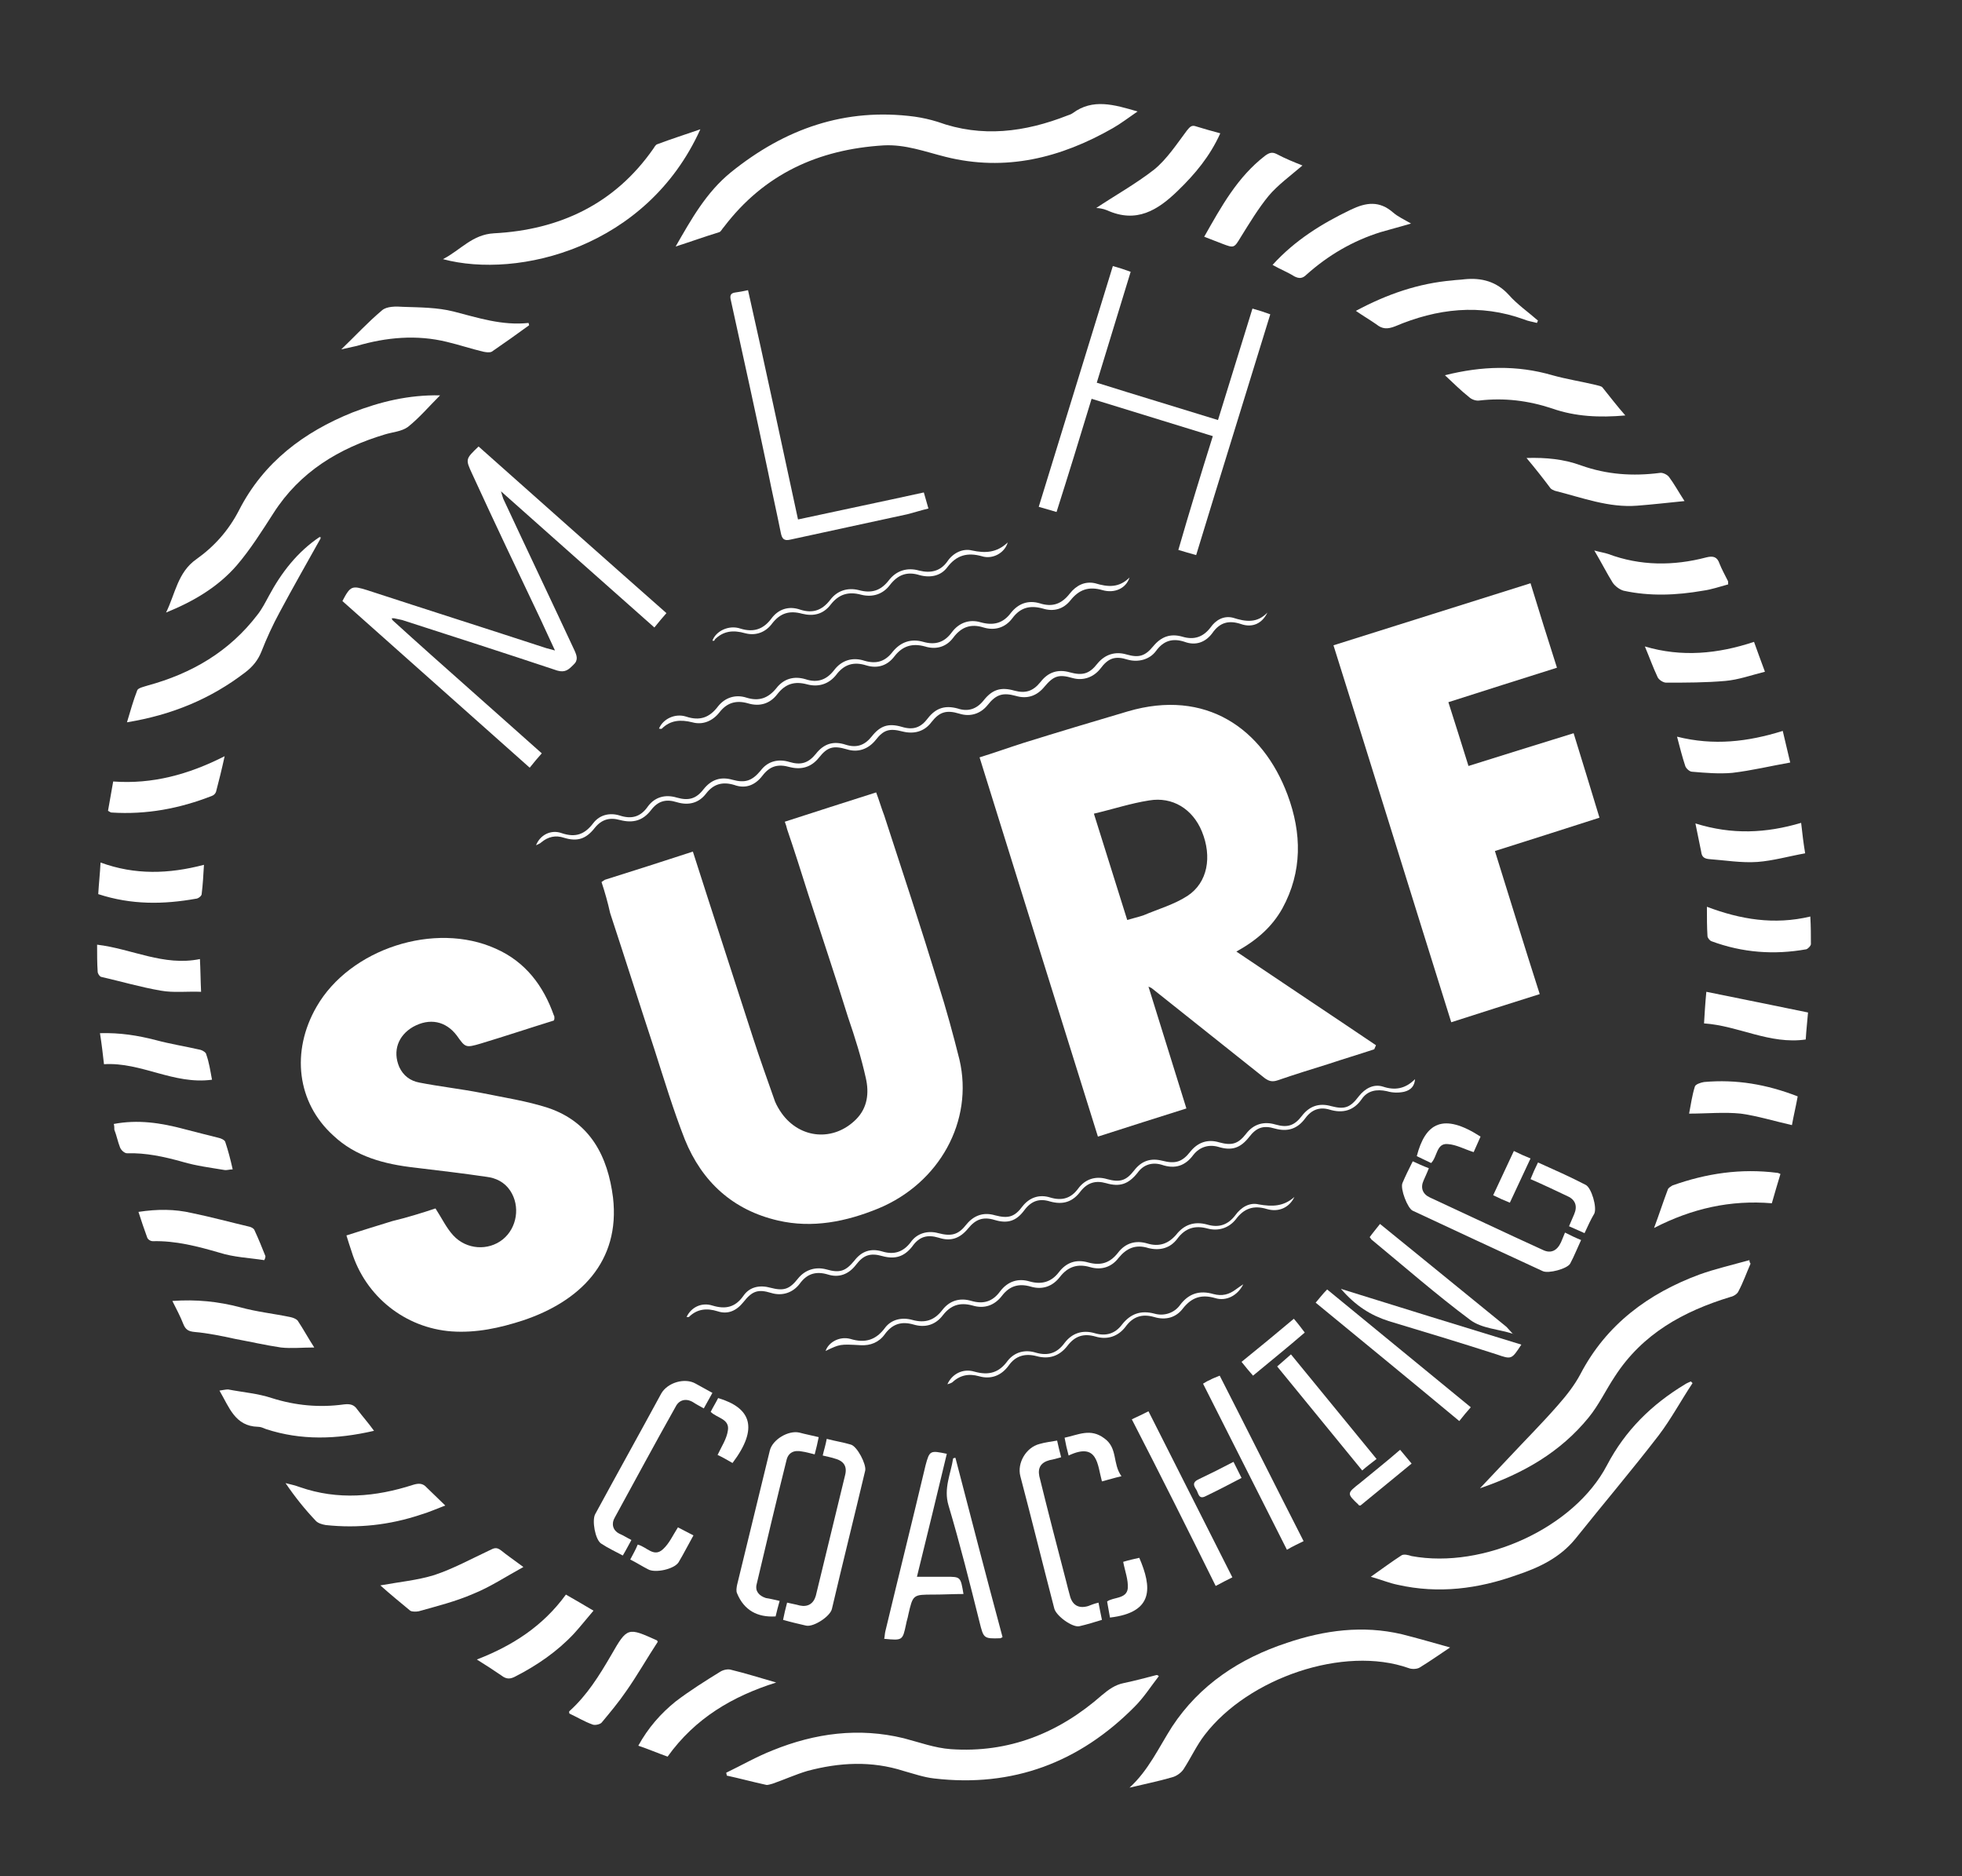 <?xml version="1.0" encoding="utf-8"?>
<!-- Generator: Adobe Illustrator 24.2.0, SVG Export Plug-In . SVG Version: 6.00 Build 0)  -->
<svg version="1.1" id="Layer_1" xmlns="http://www.w3.org/2000/svg" xmlns:xlink="http://www.w3.org/1999/xlink" x="0px" y="0px"
	 viewBox="0 0 341.5 326.5" style="enable-background:new 0 0 341.5 326.5;" xml:space="preserve">
<rect x="0" y="0" width="341.5" height="326.5" fill="#333333" stroke="none"/>
<style type="text/css">
	.st0{fill:#FFFFFF;}
</style>
<path class="st0" d="M19.8,195.6c4.2-0.8,8.2-0.2,12.3,0.9c1.9,0.5,3.9,1,5.9,1.5c0.5,0.1,1.1,0.4,1.2,0.7c0.5,1.5,0.9,3,1.3,4.8
	c-0.6,0-1,0.2-1.5,0.1c-2.4-0.4-4.8-0.7-7.2-1.4c-3.2-0.9-6.4-1.6-9.7-1.5c-0.4,0-1-0.5-1.2-1c-0.4-1-0.6-2.1-1-3.1
	C19.9,196.2,19.9,195.9,19.8,195.6z"/>
<path class="st0" d="M215.2,165.6c8.3,5.6,16.3,10.9,24.3,16.3c-0.1,0.2-0.2,0.5-0.3,0.7c-2.7,0.9-5.4,1.7-8.1,2.6
	c-2.9,0.9-5.8,1.8-8.7,2.8c-0.9,0.3-1.5,0.2-2.3-0.4c-6.5-5.2-13.1-10.4-19.6-15.6c-0.1-0.1-0.2-0.1-0.6-0.3
	c2.2,7.1,4.4,14.1,6.6,21.2c-5.1,1.6-10.1,3.2-15.4,4.9c-6.9-22-13.7-43.9-20.6-66c2.6-0.8,5.1-1.7,7.6-2.5
	c6.1-1.9,12.1-3.7,18.2-5.5c13.6-4,23.5,3,27.8,14.5c2.5,6.7,2.6,13.4-0.9,19.8C221.4,161.3,218.8,163.6,215.2,165.6z M190.4,141.6
	c2,6.4,3.9,12.4,5.8,18.5c1-0.3,1.9-0.5,2.8-0.8c2.6-1.1,5.4-1.9,7.7-3.4c3.5-2.3,4.3-6.8,2.5-11.2c-1.6-3.9-5.1-6.1-9.2-5.4
	C196.8,139.8,193.8,140.8,190.4,141.6z"/>
<path class="st0" d="M104.7,153.5c0.3-0.2,0.4-0.3,0.6-0.4c5.1-1.6,10.1-3.2,15.3-4.9c0.9,2.8,1.8,5.6,2.7,8.4
	c2.6,8,5.2,16.1,7.8,24.1c1.2,3.7,2.5,7.3,3.8,11c0.3,0.7,0.7,1.4,1.2,2.1c3.2,4.4,9,4.9,12.9,1c2-2,2.3-4.6,1.7-7.2
	c-0.8-3.6-1.9-7.1-3.1-10.6c-2.2-7.1-4.6-14.2-6.9-21.3c-1.2-3.8-2.4-7.6-3.7-11.4c-0.1-0.4-0.2-0.8-0.4-1.3
	c5.3-1.7,10.5-3.4,15.9-5.1c0.5,1.3,0.9,2.7,1.4,4c3.2,9.8,6.4,19.5,9.4,29.3c1.4,4.4,2.6,8.8,3.7,13.2c2.5,10.7-3.5,21.5-14.1,25.9
	c-5.6,2.3-11.5,3.5-17.5,2.1c-7.8-1.8-13.2-6.7-16.2-14.1c-2-5.1-3.6-10.4-5.3-15.7c-2.6-7.9-5.1-15.8-7.7-23.7
	C105.8,157.1,105.3,155.3,104.7,153.5z"/>
<path class="st0" d="M75.8,210.3c1.1,1.7,1.9,3.4,3.1,4.7c2.3,2.5,6.1,2.7,8.6,0.7c2.5-2,3.1-5.8,1.3-8.5c-1-1.5-2.5-2.2-4.1-2.4
	c-4.1-0.6-8.3-1.1-12.5-1.6c-5.3-0.6-10.3-1.9-14.2-5.6c-6.3-5.7-7.4-14.6-2.9-22.4c5.8-10.1,20.6-14.9,31.2-10.1
	c5.2,2.3,8.3,6.5,10.1,11.6c0.1,0.1,0.1,0.3,0.1,0.5c0,0.1,0,0.2-0.1,0.4c-4.2,1.3-8.4,2.7-12.7,4c-2.7,0.8-2.7,0.7-4.2-1.4
	c-1.9-2.5-4.7-3.1-7.6-1.5c-2.6,1.5-3.6,4.2-2.4,7c0.7,1.5,1.9,2.4,3.5,2.7c3.6,0.7,7.2,1.1,10.8,1.8c3.9,0.8,7.9,1.4,11.6,2.6
	c7.4,2.5,10.4,8.5,11.3,15.6c1.3,11.2-5.8,18.1-15.7,21.4c-4,1.3-8.1,2.2-12.4,1.9c-8.1-0.6-15-6.1-17.4-13.9
	c-0.3-0.9-0.6-1.8-0.9-2.8c2.8-0.9,5.4-1.7,8-2.5C70.8,211.9,73.4,211.1,75.8,210.3z"/>
<path class="st0" d="M278.4,142.3c-6.2,2-12.2,3.9-18.2,5.8c2.6,8.3,5.1,16.5,7.8,24.9c-5.1,1.6-10.1,3.2-15.4,4.9
	c-6.9-22-13.6-43.7-20.5-65.6c11.5-3.6,22.8-7.2,34.3-10.8c1.5,4.9,3,9.7,4.6,14.7c-6.4,2-12.6,4-18.9,6c1.2,3.7,2.3,7.3,3.5,11.1
	c6.1-1.9,12.1-3.8,18.3-5.7C275.4,132.5,276.9,137.3,278.4,142.3z"/>
<path class="st0" d="M68.4,108c4.4,4,8.9,8,13.3,11.9c4.2,3.7,8.3,7.4,12.6,11.2c-0.7,0.8-1.4,1.6-2.1,2.5
	c-10.9-9.7-21.8-19.4-32.6-29c1.4-2.7,1.7-2.7,4.3-1.9c10.4,3.4,20.8,6.7,31.2,10.1c0.4,0.1,0.8,0.2,1.5,0.4
	c-0.9-1.9-1.7-3.7-2.5-5.4c-4-8.4-8-16.8-11.9-25.3c-1.2-2.6-1.2-2.6,1.1-4.8c10.8,9.6,21.7,19.3,32.7,29c-0.7,0.8-1.3,1.5-2.1,2.5
	c-8.8-7.8-17.6-15.6-26.7-23.7c0.2,0.7,0.3,1,0.4,1.3c4.1,8.8,8.3,17.6,12.4,26.4c0.4,0.9,0.7,1.7-0.2,2.5c-0.8,0.8-1.4,1.4-2.8,1
	c-9-3-18-5.9-27-8.8c-0.5-0.1-0.9-0.2-1.4-0.3c-0.1,0-0.2,0-0.4,0C68.2,107.8,68.3,107.9,68.4,108z"/>
<path class="st0" d="M117.6,42.9c2.7-4.7,5.3-9.4,9.6-12.9c9.4-7.6,19.9-11.3,32-9.7c1.4,0.2,2.7,0.5,4,0.9
	c7.7,2.8,15.2,1.8,22.6-1.1c0.3-0.1,0.6-0.2,0.9-0.4c3.5-2.6,7.2-1.5,11.3-0.3c-1.6,1.1-2.9,2.1-4.3,2.9c-9.1,5.2-18.7,7.6-29.1,5
	c-3.6-0.9-7-2.2-10.8-2C142.4,26,133,30.3,126,39.5c-0.3,0.3-0.5,0.8-0.8,0.9C122.6,41.2,120.1,42.1,117.6,42.9L117.6,42.9z"/>
<path class="st0" d="M201.7,291.7c-1.4,1.8-2.6,3.7-4.2,5.3c-9.6,9.7-21.2,14.1-34.9,12.5c-1.8-0.2-3.5-0.8-5.3-1.3
	c-5.6-1.8-11.2-1.5-16.8,0c-2,0.6-4,1.5-6,2.2c-0.4,0.1-0.9,0.3-1.2,0.2c-2.3-0.5-4.5-1.1-6.8-1.6c0-0.2-0.1-0.4-0.1-0.5
	c2.7-1.3,5.3-2.8,8.1-3.9c7.4-3,15-4,22.8-2.1c2.7,0.7,5.4,1.7,8.2,1.9c10.1,0.7,18.8-2.8,26.3-9.4c1.2-1,2.3-1.8,3.8-2.1
	c1.9-0.4,3.8-0.9,5.7-1.4C201.5,291.5,201.6,291.6,201.7,291.7z"/>
<path class="st0" d="M211.1,75.9c-7.1-2.2-14-4.3-21.1-6.5c-2,6.6-4,13.1-6.1,19.7c-1.1-0.3-2-0.6-3.1-0.9
	c4.3-14,8.6-27.9,12.9-41.9c1.1,0.3,2,0.6,3.1,1c-2,6.5-3.9,12.8-5.9,19.3c7,2.2,14,4.3,21.1,6.5c2-6.5,4-12.9,6-19.4
	c1.1,0.3,2,0.6,3.1,1c-4.3,14-8.6,27.8-12.9,41.9c-1.1-0.3-2.1-0.6-3.1-0.9C207,89.1,209,82.6,211.1,75.9z"/>
<path class="st0" d="M196.6,311.1c3.3-3,5.1-7,7.4-10.6c4.8-7.3,11.8-11.9,20-14.6c6.5-2.2,13.2-3.1,20-1.5c2.8,0.7,5.5,1.5,8.4,2.3
	c-1.8,1.2-3.5,2.4-5.3,3.5c-0.5,0.3-1.4,0.3-1.9,0.1c-11.3-4-27.9,1.7-35.5,11.6c-1.4,1.8-2.4,4-3.7,6c-0.4,0.6-1.2,1.2-2,1.4
	C201.6,310,199.1,310.5,196.6,311.1z"/>
<path class="st0" d="M294.6,240.7c-2,3-3.7,6.2-5.9,9.1c-4.7,6.1-9.7,12-14.5,18c-2.7,3.3-6.3,5-10.2,6.3
	c-6.7,2.4-13.6,3.3-20.7,1.7c-1.5-0.3-2.9-0.9-4.7-1.4c2-1.4,3.6-2.6,5.3-3.7c0.4-0.3,1.2-0.1,1.8,0.1c12.5,2.3,28.3-4.9,34-15.8
	c3.2-6.1,7.8-10.6,13.6-14.1c0.3-0.2,0.6-0.3,1-0.5C294.4,240.5,294.5,240.6,294.6,240.7z"/>
<path class="st0" d="M76.6,68.8c-2,2-3.6,3.9-5.6,5.5c-1.1,0.8-2.7,0.9-4,1.3c-8,2.4-14.8,6.5-19.4,13.7c-2,3.1-4,6.3-6.4,9.1
	c-3.3,3.8-7.6,6.3-12.3,8.2c1.6-3.2,2-7,5.3-9.3c3.1-2.2,5.6-5,7.4-8.5c4.3-8.4,11.3-13.6,19.7-17C66.2,69.9,71.1,68.7,76.6,68.8z"
	/>
<path class="st0" d="M304.7,219.9c-0.7,1.6-1.3,3.3-2.1,4.8c-0.2,0.5-0.9,0.9-1.4,1c-8.2,2.5-15.3,6.4-20.1,13.8
	c-1.6,2.4-2.8,5-4.6,7.2c-4.9,6-11.3,9.7-18.9,12.3c1.9-2,3.5-3.7,5.1-5.4c2.8-3,5.8-6,8.5-9.1c1.5-1.7,2.9-3.5,3.9-5.4
	c4.5-8.6,11.8-14,20.7-17.3c2.8-1,5.8-1.7,8.7-2.5C304.5,219.6,304.6,219.8,304.7,219.9z"/>
<path class="st0" d="M121.9,22.5c-9.3,20.6-31.7,26.1-44.8,22.6c3.1-1.6,5.1-4.3,8.9-4.5c11.4-0.6,21-5.1,27.7-14.7
	c0.2-0.3,0.4-0.7,0.7-0.8C116.8,24.2,119.3,23.4,121.9,22.5z"/>
<path class="st0" d="M138.9,90.4c7.4-1.6,14.6-3.1,21.9-4.7c0.3,1,0.5,1.8,0.8,2.8c-1.3,0.3-2.5,0.7-3.7,1
	c-6.8,1.5-13.5,2.9-20.3,4.4c-1.2,0.3-1.5-0.2-1.7-1.2c-0.7-3.5-1.5-7-2.2-10.5c-2.1-10-4.3-20-6.5-30c-0.2-0.8,0-1.2,0.8-1.3
	c0.7-0.1,1.3-0.2,2.2-0.4C133.2,63.8,136,77,138.9,90.4z"/>
<path class="st0" d="M55.8,93.7c-2.4,4.3-4.8,8.5-7.1,12.8c-1.2,2.2-2.3,4.6-3.2,6.9c-0.6,1.5-1.5,2.6-2.8,3.6
	c-6,4.6-12.7,7.4-20.6,8.7c0.6-2,1.1-3.8,1.8-5.6c0.2-0.4,1.2-0.6,1.8-0.8c7.7-2.1,14.2-5.9,19.1-12.3c0.8-1,1.4-2.2,2-3.3
	c2.2-4.1,5-7.7,8.9-10.3C55.7,93.6,55.7,93.7,55.8,93.7z"/>
<path class="st0" d="M282.9,72.3c-4.5,0.4-8.7,0.2-12.7-1.2c-4.2-1.4-8.4-1.9-12.7-1.4c-0.6,0.1-1.4-0.2-1.8-0.6
	c-1.4-1.1-2.7-2.4-4.2-3.8c6.4-1.6,12.5-1.8,18.7,0c2.5,0.7,5.1,1.1,7.6,1.7c0.4,0.1,0.9,0.2,1.1,0.4
	C280.2,69,281.4,70.6,282.9,72.3z"/>
<path class="st0" d="M59.4,60.8c2.4-2.3,4.6-4.7,7.1-6.8c0.8-0.7,2.4-0.7,3.7-0.6c2.9,0.1,5.9,0.1,8.7,0.8c4.3,1.1,8.5,2.5,13.1,2
	c0,0.1,0.1,0.3,0.1,0.4c-2.2,1.6-4.3,3.1-6.5,4.6c-0.4,0.2-1,0.1-1.5,0c-2.1-0.5-4.2-1.2-6.3-1.7c-5.3-1.3-10.6-0.8-15.7,0.7
	C61.2,60.4,60.3,60.6,59.4,60.8L59.4,60.8z"/>
<path class="st0" d="M236,54.1c5.4-2.9,10.9-4.8,16.8-5.3c0.7-0.1,1.4-0.1,2.1-0.2c3-0.3,5.6,0.4,7.7,2.7c1.5,1.7,3.4,3,5.1,4.5
	c-0.1,0.1-0.1,0.3-0.2,0.4c-0.7-0.2-1.5-0.3-2.2-0.6c-7.7-2.8-15.2-1.9-22.5,1.2c-1.3,0.5-2.2,0.5-3.3-0.4
	C238.5,55.7,237.3,55,236,54.1z"/>
<path class="st0" d="M265.7,79.7c3.4-0.1,6.5,0.2,9.5,1.3c4.5,1.6,9,1.9,13.7,1.3c0.5-0.1,1.3,0.3,1.6,0.7c0.9,1.2,1.6,2.5,2.7,4.2
	c-3,0.3-5.6,0.6-8.2,0.8c-5,0.4-9.6-1.4-14.4-2.6c-0.2-0.1-0.5-0.2-0.7-0.4C268.7,83.4,267.3,81.6,265.7,79.7z"/>
<path class="st0" d="M164.8,253c-1.7,7.1-3.4,14.1-5.2,21.4c1.9,0,3.5,0,5.1,0c2.5,0,2.5,0,3,3c-1.7,0-3.5,0.1-5.2,0.1
	c-3.6,0-3.6,0-4.4,3.5c-0.1,0.6-0.3,1.1-0.4,1.7c-0.6,2.8-0.6,2.8-3.8,2.5c0.1-0.4,0.1-0.9,0.2-1.3c2.3-9.6,4.7-19.2,7-28.9
	C161.8,252.4,161.9,252.4,164.8,253z"/>
<path class="st0" d="M65.1,249c-6.5,1.5-12.7,1.7-18.8-0.3c-0.5-0.2-0.9-0.4-1.4-0.4c-4-0.1-5-3.4-6.7-6.3c0.7-0.1,1.1-0.2,1.5-0.2
	c2.6,0.5,5.2,0.7,7.6,1.5c4.1,1.3,8.3,1.7,12.6,1.1c1-0.1,1.7,0,2.3,0.9C63.1,246.5,64.1,247.6,65.1,249z"/>
<path class="st0" d="M77.5,262c-1.6,0.6-2.9,1.2-4.3,1.6c-5.4,1.8-10.9,2.4-16.5,1.8c-0.6-0.1-1.3-0.3-1.7-0.7
	c-1.9-2-3.6-4.1-5.3-6.6c0.8,0.2,1.7,0.4,2.5,0.7c6.6,2.3,13.2,1.7,19.7-0.4c1-0.3,1.7-0.3,2.4,0.5C75.2,259.8,76.3,260.8,77.5,262z
	"/>
<path class="st0" d="M143.9,250.4c1.5,0.4,2.9,0.6,4.2,1c1.1,0.3,2.7,3.4,2.5,4.5c-1.9,8-3.9,16-5.8,24.1c-0.3,1.3-3.2,3.2-4.5,2.9
	c-1.3-0.3-2.6-0.6-4-1c0.2-1,0.4-1.9,0.7-3c0.8,0.2,1.5,0.3,2.2,0.5c1.4,0.3,2.4-0.3,2.8-1.7c1.7-7,3.4-14,5.1-21
	c0.4-1.6-0.3-2.5-1.9-2.9c-0.6-0.2-1.2-0.3-2-0.5C143.4,252.4,143.7,251.5,143.9,250.4z"/>
<path class="st0" d="M191.2,278.9c0.2,1.1,0.4,2,0.6,3c-1.3,0.4-2.6,0.8-3.9,1.1c-1.2,0.3-4.1-1.8-4.4-3.1c-2-7.7-3.9-15.4-5.9-23
	c-0.6-2.3,1-5,3.3-5.6c1-0.3,2-0.4,3.1-0.6c0.2,0.9,0.4,1.8,0.7,2.9c-0.7,0.2-1.4,0.4-2,0.5c-1.5,0.4-2.1,1.3-1.8,2.8
	c1.5,6.1,3.1,12.3,4.7,18.4c0.2,0.8,0.4,1.6,0.6,2.3c0.4,1.7,1.5,2.4,3.2,1.9C189.9,279.3,190.4,279.1,191.2,278.9z"/>
<path class="st0" d="M135.7,278.6c-0.3,1-0.5,1.9-0.7,2.7c-3.2,0.2-5.5-1.1-6.7-4c-0.2-0.4-0.1-1,0-1.5c1.9-7.8,3.8-15.6,5.7-23.4
	c0.5-1.9,3.2-3.5,5.1-3.1c1.1,0.3,2.2,0.5,3.4,0.8c-0.2,1-0.4,1.9-0.7,3c-0.8-0.2-1.5-0.4-2.2-0.5c-1.4-0.3-2.4,0.2-2.7,1.5
	c-1.8,7.2-3.5,14.4-5.2,21.6c-0.3,1.2,0.4,2,1.6,2.4C134,278.2,134.8,278.4,135.7,278.6z"/>
<path class="st0" d="M272.4,214.5c1,0.5,1.8,0.9,2.8,1.3c-0.7,1.5-1.2,2.8-1.9,4.1c-0.5,0.9-3.8,1.8-4.8,1.3
	c-7.6-3.5-15.1-7-22.6-10.5c-0.9-0.4-2.2-3.8-1.8-4.8c0.5-1.2,1.1-2.4,1.8-3.8c0.9,0.4,1.7,0.8,2.8,1.2c-0.3,0.8-0.6,1.4-0.9,2.1
	c-0.6,1.3-0.2,2.4,1.1,3c6.5,3,13,6.1,19.6,9.1c1.4,0.7,2.5,0.2,3.2-1.3C271.8,215.9,272.1,215.3,272.4,214.5z"/>
<path class="st0" d="M124,242.4c-0.5,0.9-1,1.8-1.5,2.7c-0.7-0.4-1.3-0.7-1.9-1.1c-1.2-0.7-2.4-0.4-3,0.8
	c-3.6,6.4-7.1,12.9-10.6,19.3c-0.6,1-0.4,2.2,0.8,2.8c0.7,0.3,1.3,0.7,2.1,1.1c-0.5,0.9-0.9,1.7-1.5,2.7c-1.3-0.7-2.6-1.3-3.8-2.1
	c-1-0.7-1.6-4-1-5.1c3.8-7,7.7-14,11.5-21c1.1-1.9,4.1-2.8,6-1.7C122,241.3,122.9,241.8,124,242.4z"/>
<path class="st0" d="M119.5,229.2c0.8-1.7,2.6-2.6,4.5-2c2.3,0.7,4,0.3,5.4-1.7c1.1-1.6,2.9-1.9,4.7-1.4c2.3,0.6,3.3,0.3,4.8-1.6
	c1.2-1.5,3-2.1,4.9-1.6c2.4,0.7,3.4,0.3,4.9-1.5c1.3-1.7,2.9-2.2,4.9-1.6c2,0.6,3.6,0.1,4.9-1.6c1.1-1.6,3-2.1,4.8-1.6
	c2.3,0.6,3.5,0.3,4.9-1.5c1.3-1.6,3-2.2,5-1.6c2.3,0.6,3.4,0.3,4.8-1.6c1.2-1.5,2.9-2.1,4.8-1.5c2,0.6,3.6,0.2,4.9-1.6
	c1.2-1.6,3-2.2,5-1.6c2.2,0.6,3.3,0.3,4.7-1.5c1.3-1.7,2.9-2.2,4.9-1.7c2.3,0.6,3.5,0.2,4.9-1.6c1.3-1.6,3-2.2,5-1.6
	c2.2,0.6,3.3,0.3,4.7-1.5c1.3-1.7,3.1-2.2,5.1-1.6c2.1,0.6,3.3,0.2,4.6-1.5c1.3-1.7,3-2.3,5.1-1.7c2.3,0.6,3.3,0.3,4.8-1.7
	c1.1-1.4,2.6-2.2,4.2-1.7c2.1,0.7,3.9,0.4,5.6-1.3c-0.1,1.2-0.7,1.9-1.9,2.2c-0.9,0.2-2,0.2-3-0.1c-1.8-0.4-3.4-0.1-4.4,1.4
	c-1.4,2-3.3,2.5-5.6,1.8c-1.7-0.5-3.1,0-4.2,1.5c-1.4,1.9-3.1,2.4-5.3,1.8c-2-0.6-3.2-0.2-4.5,1.5c-1.5,1.9-3,2.4-5.3,1.7
	c-1.7-0.5-3.3,0-4.4,1.4c-1.4,1.9-3.2,2.5-5.5,1.7c-1.7-0.5-3.2,0-4.2,1.4c-1.6,2-3.1,2.5-5.5,1.8c-1.8-0.5-3.2-0.1-4.4,1.4
	c-1.4,1.9-3.1,2.4-5.3,1.8c-1.9-0.6-3.3-0.1-4.5,1.5c-1.4,1.9-2.9,2.4-5.2,1.7c-2-0.6-3.3-0.1-4.6,1.5c-1.4,1.7-3,2.3-5.1,1.6
	c-2-0.6-3.4-0.2-4.6,1.5c-1.4,1.8-3,2.3-5.2,1.7c-2.1-0.6-3.3-0.2-4.6,1.5c-1.3,1.7-3,2.3-4.9,1.7c-2-0.6-3.6-0.2-4.9,1.6
	c-1.2,1.6-3.1,2.2-5,1.6c-2.3-0.7-3.3-0.3-4.8,1.6c-1.2,1.5-2.7,2.2-4.5,1.6c-1.9-0.6-3.6-0.4-5,1
	C119.9,229.2,119.7,229.2,119.5,229.2z"/>
<path class="st0" d="M220.6,106.6c-0.9,1.9-2.6,2.7-4.6,2c-2.1-0.7-3.7-0.3-5,1.6c-1.2,1.6-2.9,2.2-4.8,1.5c-2.1-0.7-3.7-0.2-5,1.6
	c-1.1,1.5-3.1,2-4.9,1.5c-2.2-0.7-3.4-0.3-4.8,1.6c-1.2,1.5-3,2.1-4.8,1.6c-2.4-0.7-3.3-0.4-4.9,1.5c-1.3,1.6-3,2.2-5,1.6
	c-2.2-0.6-3.4-0.3-4.9,1.6c-1.2,1.5-3,2.1-4.9,1.5c-2.3-0.7-3.5-0.3-4.9,1.5c-1.2,1.6-3,2.1-5,1.6c-2.3-0.6-3.3-0.3-4.7,1.5
	c-1.3,1.6-3.1,2.2-5,1.6c-2.4-0.7-3.4-0.4-4.9,1.5c-1.3,1.6-3,2.1-5,1.6c-2.1-0.6-3.5-0.2-4.8,1.5c-1.3,1.7-3,2.3-4.9,1.6
	c-2-0.6-3.6-0.2-4.9,1.5c-1.3,1.7-3.1,2.1-5.1,1.5c-1.9-0.6-3.3-0.2-4.5,1.4c-1.4,1.8-3.1,2.3-5.4,1.7c-1.8-0.5-3.2-0.1-4.4,1.4
	c-1.5,1.9-3,2.4-5.3,1.7c-1.5-0.5-2.8-0.2-4,0.8c-0.2,0.2-0.5,0.3-0.9,0.5c0.7-1.8,2.6-2.8,4.5-2.1c2.4,0.8,4,0.2,5.5-1.8
	c1.1-1.4,2.8-1.8,4.5-1.3c2.1,0.7,3.7,0.3,5-1.6c1.2-1.6,3-2.1,5-1.5c2.1,0.6,3.4,0.2,4.7-1.5c1.3-1.6,2.9-2.2,5-1.6
	c2.2,0.6,3.4,0.2,4.9-1.6c1.2-1.6,3-2.1,5-1.5c2,0.6,3.3,0.2,4.6-1.4c1.4-1.8,3.1-2.3,5.2-1.6c1.9,0.6,3.3,0.1,4.5-1.4
	c1.5-1.9,2.9-2.4,5.3-1.7c2,0.6,3.3,0.1,4.5-1.5c1.4-1.8,3-2.3,5.2-1.7c1.8,0.6,3.3,0.1,4.5-1.4c1.5-1.9,3-2.4,5.4-1.7
	c1.9,0.5,3.2,0.1,4.5-1.5c1.3-1.7,3-2.3,5.1-1.7c2.2,0.6,3.4,0.3,4.8-1.5c1.3-1.6,3.1-2.2,5.1-1.6c2.1,0.6,3.2,0.3,4.6-1.4
	c1.4-1.7,3-2.3,5.1-1.7c2,0.6,3.6,0.1,4.9-1.6c0.9-1.3,2.3-2.1,3.9-1.7C216.8,108.2,218.8,108.5,220.6,106.6z"/>
<path class="st0" d="M54.7,234.5c-2.1,0-4,0.2-5.8,0c-2.7-0.4-5.3-1-8-1.5c-2.3-0.5-4.7-1-7-1.2c-1.1-0.1-1.6-0.4-2-1.4
	c-0.5-1.3-1.2-2.6-1.9-4c4.2-0.3,8,0.1,11.8,1.1c2.9,0.8,5.8,1.1,8.7,1.7c0.5,0.1,1,0.3,1.3,0.6C52.8,231.3,53.6,232.8,54.7,234.5z"
	/>
<path class="st0" d="M116.2,305.7c-1.7-0.6-3.3-1.3-5.1-1.9c1.7-3.1,3.9-5.6,6.5-7.7c2.5-1.9,5.2-3.6,7.8-5.2
	c0.5-0.3,1.3-0.5,1.9-0.3c2.5,0.6,5,1.4,7.8,2.2C127.5,295.2,121,299,116.2,305.7z"/>
<path class="st0" d="M212.4,23.2c-1.8,4-4.4,7.1-7.4,10c-3.5,3.4-7.2,5.7-12.3,3.4c-0.7-0.3-1.5-0.4-1.9-0.4
	c3.3-2.2,6.9-4.2,10.1-6.7c2.2-1.8,3.9-4.4,5.7-6.8c0.5-0.6,0.8-1,1.6-0.7C209.5,22.4,210.9,22.8,212.4,23.2z"/>
<path class="st0" d="M221.5,46.1c3.9-4.3,8.6-7.2,13.6-9.6c2.7-1.3,5-1.6,7.4,0.5c0.8,0.7,1.9,1.2,3.1,1.9c-2,0.6-3.6,1-5.3,1.5
	c-4.8,1.5-9.1,4-12.9,7.4c-0.7,0.7-1.3,0.7-2.1,0.3C224.2,47.4,222.9,46.9,221.5,46.1z"/>
<path class="st0" d="M66.2,275.9c3.3-0.6,6.5-0.9,9.4-1.8c3.3-1.1,6.4-2.8,9.6-4.3c0.8-0.4,1.2-0.6,2,0c1.1,0.9,2.3,1.7,3.9,2.9
	c-3.1,1.7-5.8,3.5-8.8,4.7c-3,1.3-6.2,2.1-9.4,3c-0.5,0.1-1.2,0.1-1.5-0.1C69.7,278.9,68,277.5,66.2,275.9z"/>
<path class="st0" d="M277.5,95.8c1.1,0.3,1.8,0.4,2.4,0.6c5.6,2.1,11.4,2.1,17.1,0.6c1.2-0.3,1.9-0.1,2.3,1.1c0.4,1,0.9,1.9,1.4,2.9
	c0.1,0.1,0.1,0.3,0.1,0.7c-1.5,0.4-2.9,0.9-4.4,1.1c-4.6,0.8-9.2,1-13.8,0c-0.7-0.2-1.5-0.8-1.9-1.4C279.7,99.8,278.8,98,277.5,95.8
	z"/>
<path class="st0" d="M46,219.3c-2.6-0.4-5.3-0.5-7.8-1.3c-3.8-1.1-7.6-2.1-11.6-2c-0.4,0-0.9-0.3-1-0.7c-0.5-1.4-1-2.8-1.5-4.4
	c3.3-0.5,6.3-0.5,9.3,0.2c3.4,0.7,6.7,1.6,10.1,2.4c0.3,0.1,0.7,0.3,0.8,0.6c0.7,1.5,1.3,3,1.9,4.5C46.2,218.9,46.1,219.1,46,219.3z
	"/>
<path class="st0" d="M309.9,204.3c-0.5,1.7-1,3.3-1.5,5.1c-7.2-0.6-13.9,0.9-20.5,4.3c0.9-2.4,1.6-4.6,2.4-6.7
	c0.1-0.3,0.5-0.5,0.8-0.7c5.9-2.1,11.9-3,18.2-2.2C309.5,204.1,309.6,204.2,309.9,204.3z"/>
<path class="st0" d="M39.1,131.6c-0.5,2.3-1,4.3-1.5,6.2c-0.1,0.3-0.4,0.6-0.7,0.7c-5.6,2.2-11.4,3.3-17.5,2.9
	c-0.1,0-0.3-0.1-0.6-0.3c0.3-1.7,0.6-3.4,0.9-5.1C26.5,136.5,32.8,134.8,39.1,131.6z"/>
<path class="st0" d="M197,247c1.1-0.5,1.9-0.9,2.9-1.4c4.9,9.7,9.7,19.2,14.6,28.9c-1,0.5-1.8,0.9-2.9,1.5
	C206.8,266.3,202,256.7,197,247z"/>
<path class="st0" d="M209.4,240.8c0.5-0.3,0.8-0.5,1.1-0.6c0.5-0.3,1.1-0.5,1.8-0.8c4.9,9.6,9.7,19.2,14.6,28.8
	c-1,0.5-1.9,0.9-2.9,1.5C219.1,260,214.3,250.5,209.4,240.8z"/>
<path class="st0" d="M98.5,277.5c1.6,0.9,3.1,1.8,4.8,2.8c-1.2,1.4-2.3,2.8-3.4,4c-2.9,3.1-6.4,5.5-10.1,7.4
	c-0.9,0.5-1.6,0.6-2.5-0.1c-1.3-0.9-2.7-1.8-4.3-2.8C89.2,286.4,94.5,283,98.5,277.5z"/>
<path class="st0" d="M226.7,28.8c-2.1,1.8-4.3,3.4-5.9,5.3c-1.8,2.2-3.3,4.7-4.8,7.1c-1.2,2-1.2,2-3.3,1.2c-1-0.4-2.1-0.8-3.1-1.2
	c3-5.3,5.8-10.4,10.6-14.1c0.7-0.5,1.2-0.7,2-0.3C223.7,27.6,225.2,28.2,226.7,28.8z"/>
<path class="st0" d="M305.3,111.7c0.6,1.7,1.2,3.3,1.9,5.2c-2.4,0.6-4.6,1.4-6.9,1.6c-3.4,0.3-6.9,0.3-10.3,0.3
	c-0.5,0-1.3-0.5-1.5-1c-0.8-1.7-1.4-3.4-2.2-5.3C292.7,114.4,299,113.8,305.3,111.7z"/>
<path class="st0" d="M36.9,187.9c-6.7,0.9-12.3-3.1-18.8-2.7c-0.2-1.8-0.4-3.5-0.7-5.4c3.5-0.1,6.6,0.4,9.7,1.2
	c2.6,0.7,5.2,1.1,7.8,1.7c0.4,0.1,1,0.5,1,0.8C36.4,184.9,36.6,186.3,36.9,187.9z"/>
<path class="st0" d="M295.1,143.3c6.4,2,12.3,1.7,18.4-0.1c0.2,1.8,0.4,3.5,0.7,5.3c-2.8,0.5-5.6,1.3-8.3,1.5
	c-2.8,0.2-5.7-0.3-8.5-0.5c-0.8-0.1-1.2-0.4-1.3-1.3C295.8,146.7,295.5,145.2,295.1,143.3z"/>
<path class="st0" d="M34.8,166.9c0.1,1.9,0.1,3.6,0.2,5.7c-2.4-0.1-4.8,0.2-7-0.2c-3.5-0.6-6.9-1.6-10.4-2.4
	c-0.3-0.1-0.6-0.6-0.6-0.9c-0.1-1.5-0.1-3-0.1-4.7C22.9,165.1,28.5,168.2,34.8,166.9z"/>
<path class="st0" d="M315.1,159.5c0.1,1.8,0.1,3.3,0.1,4.8c0,0.3-0.5,0.8-0.8,0.9c-5.6,1-11.1,0.6-16.5-1.4
	c-0.3-0.1-0.7-0.6-0.7-0.9c-0.1-1.6-0.1-3.2-0.1-5.1C302.9,160,308.8,161,315.1,159.5z"/>
<path class="st0" d="M17.1,155.6c0.1-1.8,0.3-3.5,0.4-5.5c6,2.2,11.9,2,18,0.4c-0.1,1.8-0.2,3.5-0.4,5.1c0,0.3-0.6,0.8-1,0.8
	C28.5,157.4,22.9,157.5,17.1,155.6z"/>
<path class="st0" d="M291.9,128.2c6.4,1.6,12.3,0.9,18.4-1c0.4,1.7,0.8,3.4,1.3,5.5c-3.4,0.6-6.7,1.4-10.1,1.8c-2.3,0.2-4.7,0-7-0.2
	c-0.4,0-1.1-0.6-1.2-1.1C292.8,131.7,292.4,130.1,291.9,128.2z"/>
<path class="st0" d="M229,226.7c0.7-0.8,1.2-1.5,2-2.3c8.3,6.8,16.6,13.6,25,20.5c-0.7,0.8-1.3,1.5-2,2.4
	C245.7,240.4,237.4,233.6,229,226.7z"/>
<path class="st0" d="M312.9,190.8c-0.3,1.7-0.7,3.3-1,5c-3.1-0.7-6-1.6-8.9-2c-2.9-0.3-5.9,0-9,0c0.3-1.5,0.5-3.1,1-4.7
	c0.1-0.4,1-0.7,1.6-0.8C302.2,187.8,307.5,188.7,312.9,190.8z"/>
<path class="st0" d="M114.5,285.7c-1.9,2.9-3.6,5.9-5.5,8.6c-1.3,1.9-2.8,3.7-4.3,5.5c-0.3,0.3-1.2,0.5-1.6,0.3
	c-1.4-0.5-2.7-1.3-4-1.9c0-0.2-0.1-0.3,0-0.4c3.1-2.8,5.2-6.2,7.3-9.8c2.8-4.9,2.9-4.8,8-2.5C114.4,285.7,114.5,285.7,114.5,285.7z"
	/>
<path class="st0" d="M297,172.6c6,1.2,11.8,2.4,17.7,3.6c-0.1,1.3-0.3,3-0.4,4.7c-6.3,0.9-11.7-2.4-17.7-2.8
	C296.7,176.4,296.8,174.7,297,172.6z"/>
<path class="st0" d="M166.3,253.7c2.7,10.4,5.4,20.8,8.2,31.2c-0.2,0.1-0.3,0.2-0.4,0.2c-2.9,0.1-2.9,0-3.6-2.8
	c-1.7-6.8-3.4-13.6-5.4-20.3c-0.9-3,0.4-5.5,0.8-8.2C166.1,253.7,166.2,253.7,166.3,253.7z"/>
<path class="st0" d="M264.8,234c-1.7,2.6-1.7,2.6-4.3,1.7c-6.2-2-12.5-3.9-18.8-5.8c-3.1-1-5.7-2.6-8.3-5.6
	C244,227.6,254.3,230.8,264.8,234z"/>
<path class="st0" d="M263.3,232.1c-2.5-0.8-5.4-0.9-7.4-2.4c-5.9-4.4-11.5-9.3-17.2-14c-0.1-0.1-0.1-0.2-0.3-0.4
	c0.5-0.7,1.1-1.4,1.8-2.3c2.2,1.8,4.3,3.5,6.4,5.2c5.2,4.2,10.4,8.5,15.6,12.7C262.6,231.3,262.9,231.7,263.3,232.1L263.3,232.1z"/>
<path class="st0" d="M225.3,208.3c-0.9,1.9-2.8,2.7-4.8,2.1c-2.3-0.7-4-0.1-5.4,1.8c-1.2,1.5-3,2.1-4.9,1.6
	c-2.2-0.6-3.9-0.1-5.3,1.8c-1.2,1.6-3,2.1-5,1.6c-2.2-0.7-3.8,0-5.2,1.7c-1.2,1.6-3,2.2-5,1.6c-2.1-0.6-3.8-0.1-5.2,1.7
	c-1.3,1.7-3.1,2.3-5.1,1.7c-2.1-0.6-3.7-0.1-5,1.6c-1.3,1.7-3.1,2.3-5.1,1.7c-2.2-0.6-3.8-0.1-5.2,1.7c-1.3,1.7-3.1,2.2-5.1,1.6
	c-2.1-0.6-3.7-0.1-5,1.7c-1,1.4-2.5,2-4.2,1.9c-3.6-0.2-3.6-0.2-6.1,1c0.5-1.5,2.4-2.6,4.3-2.1c2.6,0.8,4.5,0.2,6.1-2
	c1.1-1.4,2.9-1.8,4.7-1.3c2.2,0.6,3.8,0.1,5.2-1.7c1.3-1.7,3.1-2.2,5.1-1.6c2.1,0.6,3.7,0.1,5-1.7c1.3-1.7,3.1-2.3,5.1-1.7
	c2.1,0.6,3.8,0.1,5.1-1.6c1.3-1.7,3-2.3,5.1-1.7c2.2,0.6,3.8,0.1,5.2-1.7c1.3-1.7,3.1-2.2,5.1-1.6c2,0.6,3.6,0.1,5-1.5
	c1.4-1.8,3.2-2.4,5.4-1.8c2,0.6,3.6,0.1,4.9-1.6c1-1.4,2.5-2.3,4.1-1.9C221.4,210,223.4,210,225.3,208.3z"/>
<path class="st0" d="M196.6,100.5c-0.6,1.9-2.6,2.8-4.7,2.2c-2.4-0.7-4.1-0.1-5.6,1.8c-1.2,1.5-2.9,2-4.8,1.4
	c-2.2-0.6-3.9-0.2-5.3,1.7c-1.2,1.6-3,2.2-5,1.6c-2.2-0.7-3.9-0.1-5.3,1.8c-1.2,1.6-3,2.1-4.9,1.5c-2.2-0.6-3.9-0.1-5.3,1.7
	c-1.2,1.6-2.9,2.2-4.9,1.6c-2.2-0.7-3.9-0.2-5.3,1.7c-1.3,1.6-3.1,2.1-5,1.6c-2.2-0.6-3.8-0.1-5.2,1.7c-1.3,1.7-3.1,2.2-5.1,1.6
	c-2.1-0.6-3.7-0.1-5,1.6c-1.2,1.5-2.9,2.2-4.7,1.7c-2-0.5-3.8-0.4-5.3,1.1c-0.1,0.1-0.3,0-0.5,0c0.7-1.7,2.8-2.7,4.7-2.1
	c2.4,0.8,4.1,0.2,5.6-1.8c1.2-1.5,3-2.1,4.9-1.5c2.2,0.7,3.8,0.1,5.2-1.6c1.3-1.7,3.1-2.2,5.1-1.6c2.1,0.7,3.7,0.1,5-1.6
	c1.3-1.7,3.2-2.3,5.3-1.6c2.1,0.6,3.6,0.1,4.9-1.6c1.4-1.7,3.2-2.3,5.3-1.7c2.1,0.6,3.7,0.1,5-1.7c1.2-1.6,3-2.3,5-1.7
	c2.2,0.6,3.9,0.2,5.3-1.7c1.3-1.6,3-2.2,5-1.6c2.2,0.7,3.8,0.1,5.2-1.7c1.1-1.4,2.6-2.2,4.4-1.8
	C192.9,102.2,194.8,102.3,196.6,100.5z"/>
<path class="st0" d="M239.6,253.9c-0.9,0.7-1.7,1.3-2.5,2c-5-6.1-9.8-12-14.8-18.1c0.8-0.7,1.5-1.3,2.4-2.1
	C229.7,241.8,234.6,247.8,239.6,253.9z"/>
<path class="st0" d="M275.8,214.6c-0.9-0.4-1.8-0.8-2.7-1.2c0.3-0.7,0.6-1.4,0.9-2.1c0.6-1.4,0.2-2.5-1.1-3.1c-2.1-1-4.2-2-6.5-3
	c0.4-1,0.8-1.9,1.3-2.9c2.9,1.3,5.6,2.5,8.3,3.9c1,0.5,2,3.9,1.5,5C276.9,212.2,276.4,213.3,275.8,214.6z"/>
<path class="st0" d="M216.4,223.5c-1,2-3,3-4.9,2.4c-2.4-0.7-4.1-0.1-5.6,1.8c-1.2,1.6-3,2.1-5,1.5c-2.1-0.6-3.7-0.1-5,1.7
	c-1.3,1.7-3.2,2.3-5.2,1.7c-2.1-0.6-3.6-0.1-4.9,1.6c-1.4,1.8-3.2,2.4-5.4,1.8c-1.9-0.5-3.6-0.1-4.8,1.6c-1.3,1.8-3.1,2.5-5.2,1.9
	c-1.8-0.5-3.3-0.2-4.7,1.1c-0.2,0.1-0.4,0.2-0.8,0.3c0.8-1.8,2.7-2.8,4.7-2.2c2.5,0.7,4.3,0.2,5.8-1.9c1.2-1.5,3-2,4.9-1.4
	c2.1,0.6,3.7,0.1,5-1.7c1.3-1.7,3.1-2.3,5.2-1.7c2,0.6,3.6,0.1,4.8-1.5c1.5-1.9,3.3-2.5,5.6-1.9c1.7,0.5,3.5-0.1,4.5-1.5
	c1.5-2,3.4-2.6,5.8-1.9c1.5,0.4,2.7,0.1,3.9-0.8C215.5,224.1,215.8,223.9,216.4,223.5z"/>
<path class="st0" d="M124,111.5c0.6-1.7,2.9-2.8,4.9-2.1c2.3,0.7,4,0.1,5.4-1.8c1.2-1.6,3-2.2,5-1.5c2.2,0.7,3.8,0.1,5.2-1.7
	c1.2-1.6,3-2.2,5-1.7c2.2,0.6,3.8,0.1,5.2-1.7c1.3-1.7,3.2-2.3,5.3-1.7c2,0.5,3.7,0.1,4.9-1.6c1-1.5,2.7-2.3,4.3-1.9
	c2.3,0.5,4.3,0.4,6.2-1.4c-0.5,1.8-2.6,3-4.5,2.4c-2.5-0.7-4.4-0.2-6,1.9c-1.1,1.5-2.9,1.9-4.8,1.4c-2.2-0.7-3.8-0.1-5.2,1.7
	c-1.2,1.6-3,2.2-5,1.7c-2.2-0.6-3.9-0.1-5.3,1.7c-1.3,1.7-3,2.1-5,1.6c-2.2-0.6-3.8-0.1-5.2,1.7c-1.1,1.5-2.8,2.2-4.7,1.7
	c-2.1-0.6-3.8-0.4-5.3,1.1C124.4,111.6,124.1,111.5,124,111.5z"/>
<path class="st0" d="M257.7,197.8c-0.4,0.9-0.8,1.8-1.2,2.7c-1.6-0.5-3-1.3-4.5-1.4c-2-0.2-1.8,2.2-2.9,3.3
	c-0.8-0.4-1.7-0.8-2.5-1.2C248.1,195.4,251.2,193.6,257.7,197.8z"/>
<path class="st0" d="M193.2,281.5c-0.2-1-0.3-1.8-0.5-2.8c1.1-0.8,3.4-0.4,3.6-2.3c0.1-1.5-0.5-3-0.8-4.6c1-0.3,1.9-0.5,2.8-0.7
	C200.5,276.2,200.9,280.6,193.2,281.5z"/>
<path class="st0" d="M195.2,256.9c-1.3,0.3-2.2,0.6-3.4,0.9c-0.8-2.9-0.7-6.9-5.8-4.5c-0.3-1.1-0.5-2-0.7-3.1
	c2.4-0.5,4.5-1.7,6.9,0.1C194.6,252,193.6,254.7,195.2,256.9z"/>
<path class="st0" d="M127.5,254.6c-0.9-0.5-1.7-1-2.6-1.4c0.7-1.5,1.6-2.8,1.8-4.3c0.3-2-1.9-2.1-3-3.2c0.4-0.8,0.9-1.6,1.3-2.4
	C130.7,245,132.1,248.5,127.5,254.6z"/>
<path class="st0" d="M111,268.8c1.6,0.4,2.8,2.3,4.4,0.8c1.1-1,1.7-2.4,2.6-3.8c0.8,0.4,1.7,0.9,2.7,1.4c-0.9,1.6-1.7,3.2-2.6,4.7
	c-0.8,1.2-4.1,1.9-5.3,1.2c-1-0.5-1.9-1.1-3.1-1.7C110.1,270.6,110.6,269.8,111,268.8z"/>
<path class="st0" d="M218.1,239.4c-0.7-0.8-1.3-1.5-2-2.4c3.1-2.5,6-4.9,9.1-7.5c0.7,0.8,1.3,1.6,1.9,2.4
	C224.1,234.5,221.1,236.9,218.1,239.4z"/>
<path class="st0" d="M243.7,252.3c0.7,0.8,1.3,1.6,2,2.4c-3,2.5-6,4.9-8.9,7.3c-0.2,0-0.3,0-0.3-0.1c-2.1-2-2.1-2,0.2-3.8
	C239,256.2,241.4,254.3,243.7,252.3z"/>
<path class="st0" d="M259.9,208c1.2-2.6,2.4-5.1,3.6-7.7c1,0.5,1.9,0.9,2.9,1.3c-1.2,2.6-2.4,5.1-3.6,7.7
	C261.8,208.9,260.9,208.5,259.9,208z"/>
<path class="st0" d="M214.7,254.4c0.5,1,0.9,1.8,1.4,2.8c-2.1,1.1-4.2,2.2-6.3,3.2c-1.2,0.6-1.2-0.6-1.6-1.2
	c-0.4-0.6-0.7-1.2,0.3-1.7C210.6,256.5,212.6,255.5,214.7,254.4z"/>
<path class="st0" d="M263.3,232.1c0,0,0.1,0,0.1,0c0,0,0,0.1,0,0.1C263.4,232.2,263.4,232.1,263.3,232.1
	C263.3,232.1,263.3,232.1,263.3,232.1z"/>
<path class="st0" d="M59.4,60.8c0,0,0,0.1,0,0.1C59.4,60.8,59.4,60.8,59.4,60.8L59.4,60.8z"/>
<path class="st0" d="M55.6,93.6c0.1,0,0.2-0.1,0.3-0.1c-0.1,0.1-0.1,0.2-0.2,0.2C55.7,93.7,55.7,93.6,55.6,93.6z"/>
<polygon class="st0" points="117.6,42.9 117.6,43 117.6,42.9 "/>
</svg>

